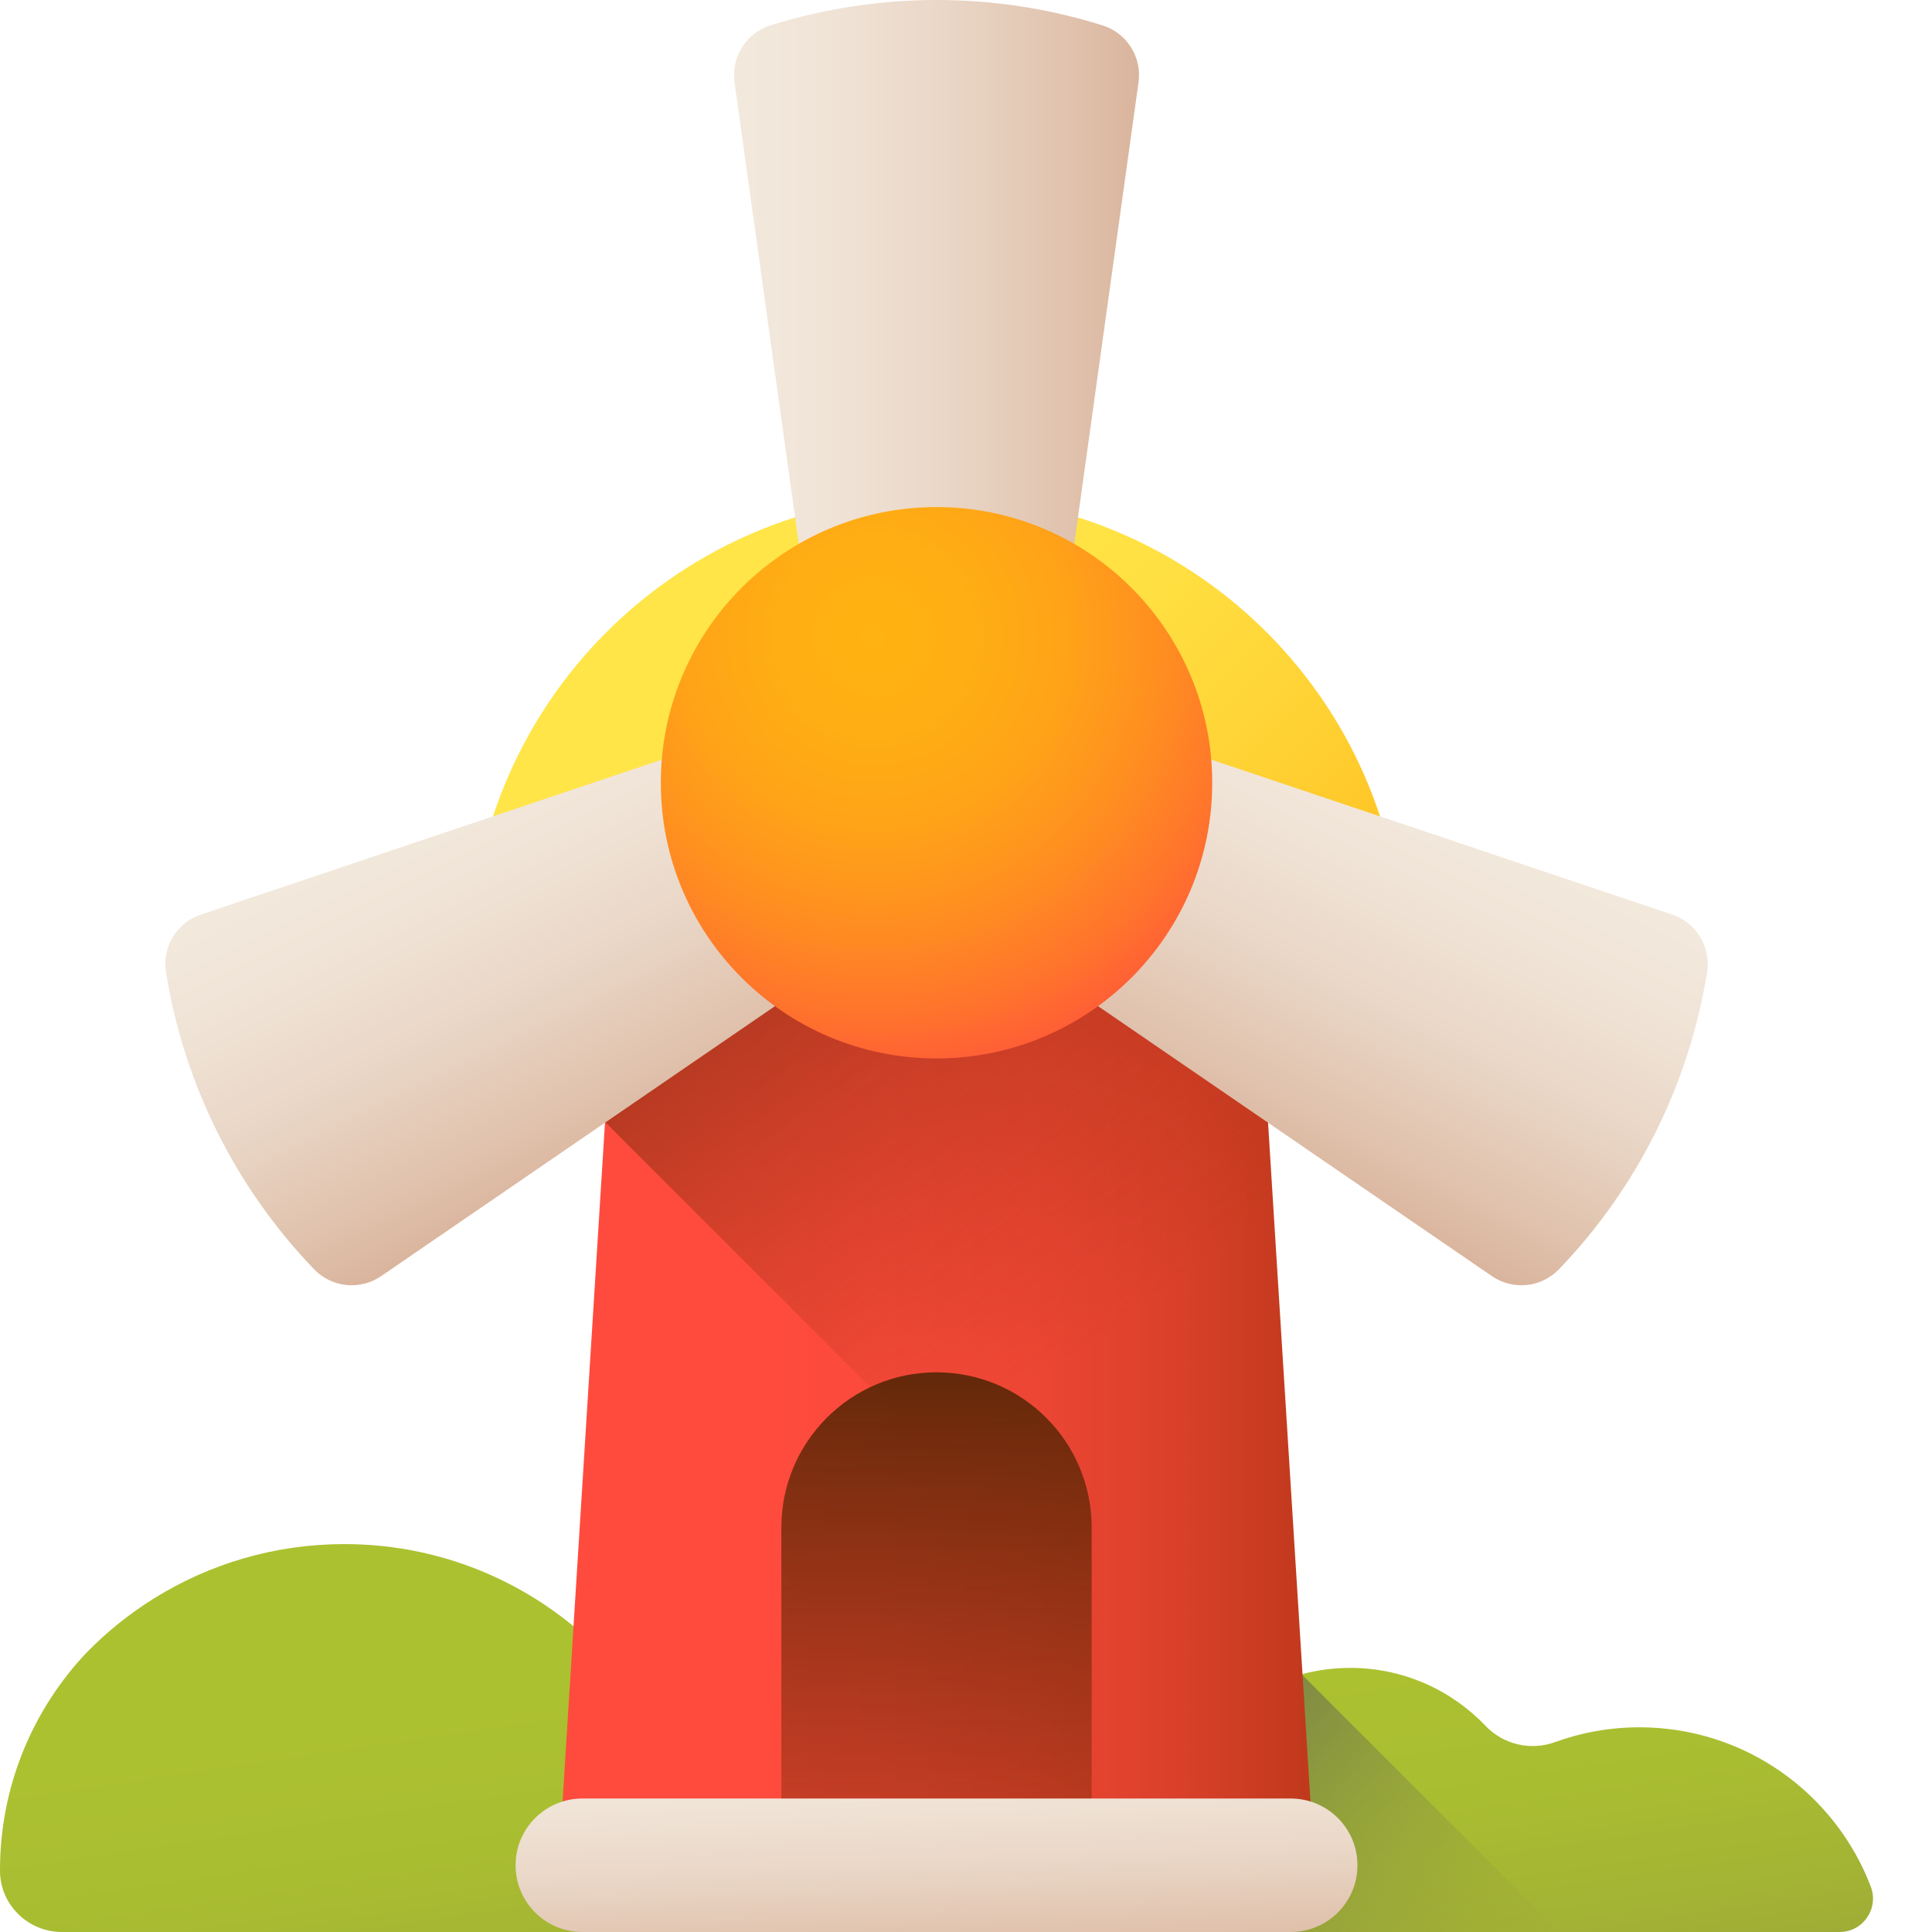 <svg viewBox="0 0 512 512" xmlns="http://www.w3.org/2000/svg" xmlns:xlink="http://www.w3.org/1999/xlink" id="el_zMTrlKqIV"><style>@-webkit-keyframes kf_el_69CMB5wxvh_an_30UB37elG{0%{-webkit-transform: translate(248.186px, 207.438px) scale(1.5, 1.5) translate(-248.186px, -207.438px);transform: translate(248.186px, 207.438px) scale(1.5, 1.5) translate(-248.186px, -207.438px);}100%{-webkit-transform: translate(248.186px, 207.438px) scale(1.5, 1.5) translate(-248.186px, -207.438px);transform: translate(248.186px, 207.438px) scale(1.5, 1.5) translate(-248.186px, -207.438px);}}@keyframes kf_el_69CMB5wxvh_an_30UB37elG{0%{-webkit-transform: translate(248.186px, 207.438px) scale(1.5, 1.5) translate(-248.186px, -207.438px);transform: translate(248.186px, 207.438px) scale(1.5, 1.5) translate(-248.186px, -207.438px);}100%{-webkit-transform: translate(248.186px, 207.438px) scale(1.5, 1.5) translate(-248.186px, -207.438px);transform: translate(248.186px, 207.438px) scale(1.5, 1.5) translate(-248.186px, -207.438px);}}@-webkit-keyframes kf_el_69CMB5wxvh_an_ktzmYqD63{0%{-webkit-transform: translate(248.186px, 207.438px) rotate(36090deg) translate(-248.186px, -207.438px);transform: translate(248.186px, 207.438px) rotate(36090deg) translate(-248.186px, -207.438px);}95.56%{-webkit-transform: translate(248.186px, 207.438px) rotate(64900deg) translate(-248.186px, -207.438px);transform: translate(248.186px, 207.438px) rotate(64900deg) translate(-248.186px, -207.438px);}100%{-webkit-transform: translate(248.186px, 207.438px) rotate(64900deg) translate(-248.186px, -207.438px);transform: translate(248.186px, 207.438px) rotate(64900deg) translate(-248.186px, -207.438px);}}@keyframes kf_el_69CMB5wxvh_an_ktzmYqD63{0%{-webkit-transform: translate(248.186px, 207.438px) rotate(36090deg) translate(-248.186px, -207.438px);transform: translate(248.186px, 207.438px) rotate(36090deg) translate(-248.186px, -207.438px);}95.56%{-webkit-transform: translate(248.186px, 207.438px) rotate(64900deg) translate(-248.186px, -207.438px);transform: translate(248.186px, 207.438px) rotate(64900deg) translate(-248.186px, -207.438px);}100%{-webkit-transform: translate(248.186px, 207.438px) rotate(64900deg) translate(-248.186px, -207.438px);transform: translate(248.186px, 207.438px) rotate(64900deg) translate(-248.186px, -207.438px);}}@-webkit-keyframes kf_el_Z7urQAzPdQ_an_tk7d1-H6f{0%{-webkit-transform: translate(249.5px, 187.395px) rotate(64441deg) translate(-249.5px, -187.395px);transform: translate(249.5px, 187.395px) rotate(64441deg) translate(-249.5px, -187.395px);}100%{-webkit-transform: translate(249.5px, 187.395px) rotate(64800deg) translate(-249.5px, -187.395px);transform: translate(249.5px, 187.395px) rotate(64800deg) translate(-249.5px, -187.395px);}}@keyframes kf_el_Z7urQAzPdQ_an_tk7d1-H6f{0%{-webkit-transform: translate(249.5px, 187.395px) rotate(64441deg) translate(-249.5px, -187.395px);transform: translate(249.5px, 187.395px) rotate(64441deg) translate(-249.5px, -187.395px);}100%{-webkit-transform: translate(249.5px, 187.395px) rotate(64800deg) translate(-249.5px, -187.395px);transform: translate(249.5px, 187.395px) rotate(64800deg) translate(-249.5px, -187.395px);}}@-webkit-keyframes kf_el_ehvy0bjQpN_an_BB5TRI4xk{0%{-webkit-transform: translate(246.87px, 187.395px) rotate(64441deg) translate(-246.87px, -187.395px);transform: translate(246.87px, 187.395px) rotate(64441deg) translate(-246.87px, -187.395px);}100%{-webkit-transform: translate(246.87px, 187.395px) rotate(64800deg) translate(-246.87px, -187.395px);transform: translate(246.87px, 187.395px) rotate(64800deg) translate(-246.87px, -187.395px);}}@keyframes kf_el_ehvy0bjQpN_an_BB5TRI4xk{0%{-webkit-transform: translate(246.87px, 187.395px) rotate(64441deg) translate(-246.87px, -187.395px);transform: translate(246.87px, 187.395px) rotate(64441deg) translate(-246.87px, -187.395px);}100%{-webkit-transform: translate(246.87px, 187.395px) rotate(64800deg) translate(-246.87px, -187.395px);transform: translate(246.87px, 187.395px) rotate(64800deg) translate(-246.87px, -187.395px);}}@-webkit-keyframes kf_el_WSqyQZgqdw_an_RmFj08zWE{0%{-webkit-transform: translate(248.186px, 207.156px) rotate(64441deg) translate(-248.186px, -207.156px);transform: translate(248.186px, 207.156px) rotate(64441deg) translate(-248.186px, -207.156px);}100%{-webkit-transform: translate(248.186px, 207.156px) rotate(64800deg) translate(-248.186px, -207.156px);transform: translate(248.186px, 207.156px) rotate(64800deg) translate(-248.186px, -207.156px);}}@keyframes kf_el_WSqyQZgqdw_an_RmFj08zWE{0%{-webkit-transform: translate(248.186px, 207.156px) rotate(64441deg) translate(-248.186px, -207.156px);transform: translate(248.186px, 207.156px) rotate(64441deg) translate(-248.186px, -207.156px);}100%{-webkit-transform: translate(248.186px, 207.156px) rotate(64800deg) translate(-248.186px, -207.156px);transform: translate(248.186px, 207.156px) rotate(64800deg) translate(-248.186px, -207.156px);}}@-webkit-keyframes kf_el_LK-geloip3_an_rMbuAn3Gr{0%{-webkit-transform: translate(248.186px, 131.312px) scale(1.5, 1.5) translate(-248.186px, -131.312px);transform: translate(248.186px, 131.312px) scale(1.5, 1.5) translate(-248.186px, -131.312px);}100%{-webkit-transform: translate(248.186px, 131.312px) scale(1.5, 1.5) translate(-248.186px, -131.312px);transform: translate(248.186px, 131.312px) scale(1.5, 1.5) translate(-248.186px, -131.312px);}}@keyframes kf_el_LK-geloip3_an_rMbuAn3Gr{0%{-webkit-transform: translate(248.186px, 131.312px) scale(1.5, 1.5) translate(-248.186px, -131.312px);transform: translate(248.186px, 131.312px) scale(1.5, 1.5) translate(-248.186px, -131.312px);}100%{-webkit-transform: translate(248.186px, 131.312px) scale(1.5, 1.5) translate(-248.186px, -131.312px);transform: translate(248.186px, 131.312px) scale(1.5, 1.5) translate(-248.186px, -131.312px);}}#el_zMTrlKqIV *{-webkit-animation-duration: 3s;animation-duration: 3s;-webkit-animation-iteration-count: infinite;animation-iteration-count: infinite;-webkit-animation-timing-function: cubic-bezier(0, 0, 1, 1);animation-timing-function: cubic-bezier(0, 0, 1, 1);}#el_T2eMVVWyAo{fill: url(#b);}#el_V9pGKhmjo4{fill: url(#c);}#el_x6NUaVLulU{fill: url(#d);}#el_Pzb5EncBsf{fill: url(#e);}#el_I2VHz7W7XR{fill: url(#g);}#el_LK-geloip3{fill: url(#h);stroke-width: 1;stroke: rgba(159, 63, 63, 0);}#el_y1ut_xz7jK{fill: url(#i);}#el_LF4RIXInwQ{fill: url(#k);}#el_WSqyQZgqdw{fill: url(#l);}#el_ehvy0bjQpN{fill: url(#m);}#el_Z7urQAzPdQ{fill: url(#n);stroke-width: 1;stroke-linecap: round;stroke-linejoin: round;}#el_S1AeLo0k50{fill: url(#o);visibility: hidden;}#el_69CMB5wxvh{fill: url(#p);}#el_LK-geloip3_an_rMbuAn3Gr{-webkit-animation-fill-mode: backwards;animation-fill-mode: backwards;-webkit-transform: translate(248.186px, 131.312px) scale(1.5, 1.5) translate(-248.186px, -131.312px);transform: translate(248.186px, 131.312px) scale(1.5, 1.5) translate(-248.186px, -131.312px);-webkit-animation-name: kf_el_LK-geloip3_an_rMbuAn3Gr;animation-name: kf_el_LK-geloip3_an_rMbuAn3Gr;-webkit-animation-timing-function: cubic-bezier(0.42, 0, 0.58, 1);animation-timing-function: cubic-bezier(0.42, 0, 0.58, 1);}#el_WSqyQZgqdw_an_RmFj08zWE{-webkit-animation-fill-mode: backwards;animation-fill-mode: backwards;-webkit-transform: translate(248.186px, 207.156px) rotate(64441deg) translate(-248.186px, -207.156px);transform: translate(248.186px, 207.156px) rotate(64441deg) translate(-248.186px, -207.156px);-webkit-animation-name: kf_el_WSqyQZgqdw_an_RmFj08zWE;animation-name: kf_el_WSqyQZgqdw_an_RmFj08zWE;-webkit-animation-timing-function: cubic-bezier(0, 0, 1, 1);animation-timing-function: cubic-bezier(0, 0, 1, 1);}#el_ehvy0bjQpN_an_BB5TRI4xk{-webkit-animation-fill-mode: backwards;animation-fill-mode: backwards;-webkit-transform: translate(246.87px, 187.395px) rotate(64441deg) translate(-246.87px, -187.395px);transform: translate(246.87px, 187.395px) rotate(64441deg) translate(-246.87px, -187.395px);-webkit-animation-name: kf_el_ehvy0bjQpN_an_BB5TRI4xk;animation-name: kf_el_ehvy0bjQpN_an_BB5TRI4xk;-webkit-animation-timing-function: cubic-bezier(0, 0, 1, 1);animation-timing-function: cubic-bezier(0, 0, 1, 1);}#el_Z7urQAzPdQ_an_tk7d1-H6f{-webkit-animation-fill-mode: backwards;animation-fill-mode: backwards;-webkit-transform: translate(249.5px, 187.395px) rotate(64441deg) translate(-249.5px, -187.395px);transform: translate(249.5px, 187.395px) rotate(64441deg) translate(-249.5px, -187.395px);-webkit-animation-name: kf_el_Z7urQAzPdQ_an_tk7d1-H6f;animation-name: kf_el_Z7urQAzPdQ_an_tk7d1-H6f;-webkit-animation-timing-function: cubic-bezier(0, 0, 1, 1);animation-timing-function: cubic-bezier(0, 0, 1, 1);}#el_69CMB5wxvh_an_ktzmYqD63{-webkit-animation-fill-mode: backwards;animation-fill-mode: backwards;-webkit-transform: translate(248.186px, 207.438px) rotate(36090deg) translate(-248.186px, -207.438px);transform: translate(248.186px, 207.438px) rotate(36090deg) translate(-248.186px, -207.438px);-webkit-animation-name: kf_el_69CMB5wxvh_an_ktzmYqD63;animation-name: kf_el_69CMB5wxvh_an_ktzmYqD63;-webkit-animation-timing-function: cubic-bezier(0, 0, 1, 1);animation-timing-function: cubic-bezier(0, 0, 1, 1);}#el_69CMB5wxvh_an_30UB37elG{-webkit-animation-fill-mode: backwards;animation-fill-mode: backwards;-webkit-transform: translate(248.186px, 207.438px) scale(1.5, 1.5) translate(-248.186px, -207.438px);transform: translate(248.186px, 207.438px) scale(1.5, 1.5) translate(-248.186px, -207.438px);-webkit-animation-name: kf_el_69CMB5wxvh_an_30UB37elG;animation-name: kf_el_69CMB5wxvh_an_30UB37elG;-webkit-animation-timing-function: cubic-bezier(0, 0, 1, 1);animation-timing-function: cubic-bezier(0, 0, 1, 1);}</style><linearGradient id="a"><stop offset="0" stop-color="#acc130"/><stop offset=".348" stop-color="#a9bd31"/><stop offset=".696" stop-color="#a2b135"/><stop offset="1" stop-color="#97a03b"/></linearGradient><linearGradient id="b" gradientUnits="userSpaceOnUse" x1="156.626" x2="173.346" xlink:href="#a" y1="447.312" y2="559.893"/><linearGradient id="c" gradientUnits="userSpaceOnUse" x1="324.174" x2="340.894" xlink:href="#a" y1="447.312" y2="559.893"/><linearGradient id="d" gradientUnits="userSpaceOnUse" x1="356.874" x2="249.487" y1="573.691" y2="466.303"><stop offset="0" stop-color="#97a03b" stop-opacity="0"/><stop offset=".328" stop-color="#7e8545" stop-opacity=".329"/><stop offset=".757" stop-color="#626751" stop-opacity=".757"/><stop offset="1" stop-color="#575c55"/></linearGradient><linearGradient id="e" gradientUnits="userSpaceOnUse" x1="195.087" x2="393.482" y1="309.172" y2="309.172"><stop offset="0" stop-color="#ff4b3e"/><stop offset=".189" stop-color="#fb4a3c"/><stop offset=".388" stop-color="#ee4635"/><stop offset=".591" stop-color="#d9402a"/><stop offset=".796" stop-color="#bc381a"/><stop offset="1" stop-color="#972e07"/></linearGradient><linearGradient id="f"><stop offset="0" stop-color="#972e07" stop-opacity="0"/><stop offset="1" stop-color="#582707"/></linearGradient><linearGradient id="g" gradientUnits="userSpaceOnUse" x1="315.037" x2="174.553" xlink:href="#f" y1="337.593" y2="144.661"/><linearGradient id="h" gradientUnits="userSpaceOnUse" x1="221.077" x2="308.852" y1="166.934" y2="254.709"><stop offset="0" stop-color="#ffe548"/><stop offset=".247" stop-color="#ffe042"/><stop offset=".562" stop-color="#ffd133"/><stop offset=".912" stop-color="#ffb919"/><stop offset="1" stop-color="#ffb211"/></linearGradient><linearGradient id="i" gradientUnits="userSpaceOnUse" x1="248.186" x2="248.186" xlink:href="#f" y1="572.399" y2="352.674"/><linearGradient id="j"><stop offset="0" stop-color="#f2e9dc"/><stop offset=".228" stop-color="#f0e4d7"/><stop offset=".516" stop-color="#ead7c7"/><stop offset=".834" stop-color="#e0c2ad"/><stop offset="1" stop-color="#dab49d"/></linearGradient><linearGradient id="k" gradientUnits="userSpaceOnUse" x1="246.936" x2="249.336" xlink:href="#j" y1="461.836" y2="524.233"/><linearGradient id="l" gradientUnits="userSpaceOnUse" x1="194.52" x2="301.851" xlink:href="#j" y1="103.578" y2="103.578"/><linearGradient id="m" gradientTransform="matrix(-.448 .898 -.898 -.448 503.956 -.068)" gradientUnits="userSpaceOnUse" x1="243.009" x2="349.919" xlink:href="#j" y1="27.875" y2="27.875"/><linearGradient id="n" gradientTransform="matrix(.448 .898 .898 -.448 145.344 -.068)" gradientUnits="userSpaceOnUse" x1="175.025" x2="281.935" xlink:href="#j" y1="-108.443" y2="-108.443"/><linearGradient id="o" gradientUnits="userSpaceOnUse" x1="330.978" x2="249.973" y1="273.302" y2="192.297"><stop offset="0" stop-color="#dab49d" stop-opacity="0"/><stop offset=".439" stop-color="#ce9e7a" stop-opacity=".439"/><stop offset="1" stop-color="#c08552"/></linearGradient><radialGradient id="p" cx="237.152" cy="181.552" gradientUnits="userSpaceOnUse" r="85.319"><stop offset="0" stop-color="#ffb211"/><stop offset=".204" stop-color="#ffae13"/><stop offset=".399" stop-color="#ffa318"/><stop offset=".592" stop-color="#ff8f20"/><stop offset=".782" stop-color="#ff742c"/><stop offset=".969" stop-color="#ff523b"/><stop offset="1" stop-color="#ff4b3e"/></radialGradient><path d="m319.961 512h-303.555c-8.98 0-16.387-7.223-16.406-16.203 0-.059 0-.113 0-.168 0-22.34 8.723-42.637 22.949-57.68 5.391-5.508 11.438-10.371 18.023-14.453 14.605-9.059 31.836-14.297 50.293-14.297 27.234 0 51.793 11.387 69.195 29.656 4.355 4.57 10.836 6.484 16.938 4.848 4.105-1.105 8.43-1.695 12.891-1.695 14.094 0 26.812 5.895 35.828 15.344 4.73 4.973 11.949 6.676 18.402 4.336 6.992-2.539 14.535-3.934 22.406-3.934 27.996 0 51.898 17.551 61.309 42.234 2.207 5.801-2.066 12.012-8.273 12.012zm0 0" id="el_T2eMVVWyAo"/><path d="m487.512 512h-303.555c-8.984 0-16.391-7.223-16.41-16.203 0-.059 0-.113 0-.168 0-22.34 8.723-42.637 22.949-57.68 5.391-5.508 11.441-10.371 18.023-14.453 14.605-9.059 31.84-14.297 50.297-14.297 27.23 0 51.789 11.387 69.195 29.656 4.352 4.57 10.832 6.484 16.938 4.848 4.105-1.105 8.426-1.695 12.887-1.695 14.098 0 26.812 5.895 35.828 15.344 4.73 4.973 11.949 6.676 18.402 4.336 6.992-2.539 14.535-3.934 22.406-3.934 27.996 0 51.898 17.551 61.309 42.234 2.207 5.801-2.066 12.012-8.27 12.012zm0 0" id="el_V9pGKhmjo4"/><path d="m328.008 438.855c-17.402-18.27-41.961-29.656-69.191-29.656-18.457 0-35.691 5.238-50.297 14.297-6.586 4.082-12.633 8.945-18.023 14.453-14.227 15.043-22.949 35.34-22.949 57.68v.168c.02 8.98 7.426 16.203 16.406 16.203h229.289l-68.297-68.297c-6.102 1.637-12.582-.277-16.938-4.848zm0 0" id="el_x6NUaVLulU"/><path d="m347.887 487.031h-199.402l17.484-279.797c3.422-42.875 39.207-75.922 82.215-75.922 43.012 0 78.797 33.047 82.219 75.922zm0 0" id="el_Pzb5EncBsf"/><path d="m160.508 297.492 187.238 187.238-17.344-277.496c-3.418-42.875-39.207-75.922-82.215-75.922s-78.797 33.047-82.215 75.922l-5.617 89.855zm0 0" id="el_I2VHz7W7XR"/><g id="el_LK-geloip3_an_rMbuAn3Gr" data-animator-group="true" data-animator-type="2"><path d="m248.184 131.312c-43.008 0-78.793 33.047-82.215 75.922l-.109 1.375h164.652l-.109-1.375c-3.422-42.875-39.207-75.922-82.219-75.922zm0 0" id="el_LK-geloip3"/></g><path d="m289.301 487.031h-82.234v-82.234c0-22.707 18.41-41.117 41.117-41.117 22.707 0 41.117 18.41 41.117 41.117zm0 0" id="el_y1ut_xz7jK"/><path d="m342.051 512h-187.73c-9.77 0-17.688-7.918-17.688-17.684 0-9.77 7.918-17.688 17.688-17.688h187.73c9.77 0 17.688 7.918 17.688 17.688 0 9.766-7.918 17.684-17.688 17.684zm0 0" id="el_LF4RIXInwQ"/><g id="el_WSqyQZgqdw_an_RmFj08zWE" data-animator-group="true" data-animator-type="1"><path d="m257.926 207.156h-19.477c-10.32 0-19.059-7.605-20.48-17.828l-23.316-167.535c-.93-6.68 3.109-13.055 9.547-15.07 28.641-8.965 59.332-8.965 87.973 0 6.438 2.016 10.477 8.391 9.547 15.07l-23.316 167.539c-1.422 10.219-10.16 17.824-20.477 17.824zm0 0" id="el_WSqyQZgqdw"/></g><g id="el_ehvy0bjQpN_an_BB5TRI4xk" data-animator-group="true" data-animator-type="1"><path d="m249.043 216.277 8.695-17.43c4.605-9.234 15.312-13.66 25.09-10.371l160.336 53.906c6.391 2.148 10.297 8.605 9.227 15.27-4.762 29.629-18.461 57.094-39.262 78.727-4.676 4.859-12.184 5.629-17.75 1.812l-139.52-95.633c-8.512-5.832-11.418-17.047-6.816-26.281zm0 0" id="el_ehvy0bjQpN"/></g><g id="el_Z7urQAzPdQ_an_tk7d1-H6f" data-animator-group="true" data-animator-type="1"><path d="m247.324 216.277-8.691-17.43c-4.605-9.234-15.312-13.66-25.09-10.371l-160.332 53.906c-6.395 2.148-10.297 8.609-9.227 15.27 4.758 29.629 18.457 57.098 39.262 78.727 4.676 4.859 12.18 5.629 17.746 1.816l139.52-95.637c8.512-5.832 11.418-17.047 6.812-26.281zm0 0" id="el_Z7urQAzPdQ"/></g><g id="el_69CMB5wxvh_an_ktzmYqD63" data-animator-group="true" data-animator-type="1"><g id="el_69CMB5wxvh_an_30UB37elG" data-animator-group="true" data-animator-type="2"><path d="m296.895 207.438c0 26.902-21.809 48.707-48.711 48.707-26.898 0-48.707-21.805-48.707-48.707s21.809-48.707 48.707-48.707c26.902 0 48.711 21.805 48.711 48.707zm0 0" id="el_69CMB5wxvh"/></g></g></svg>